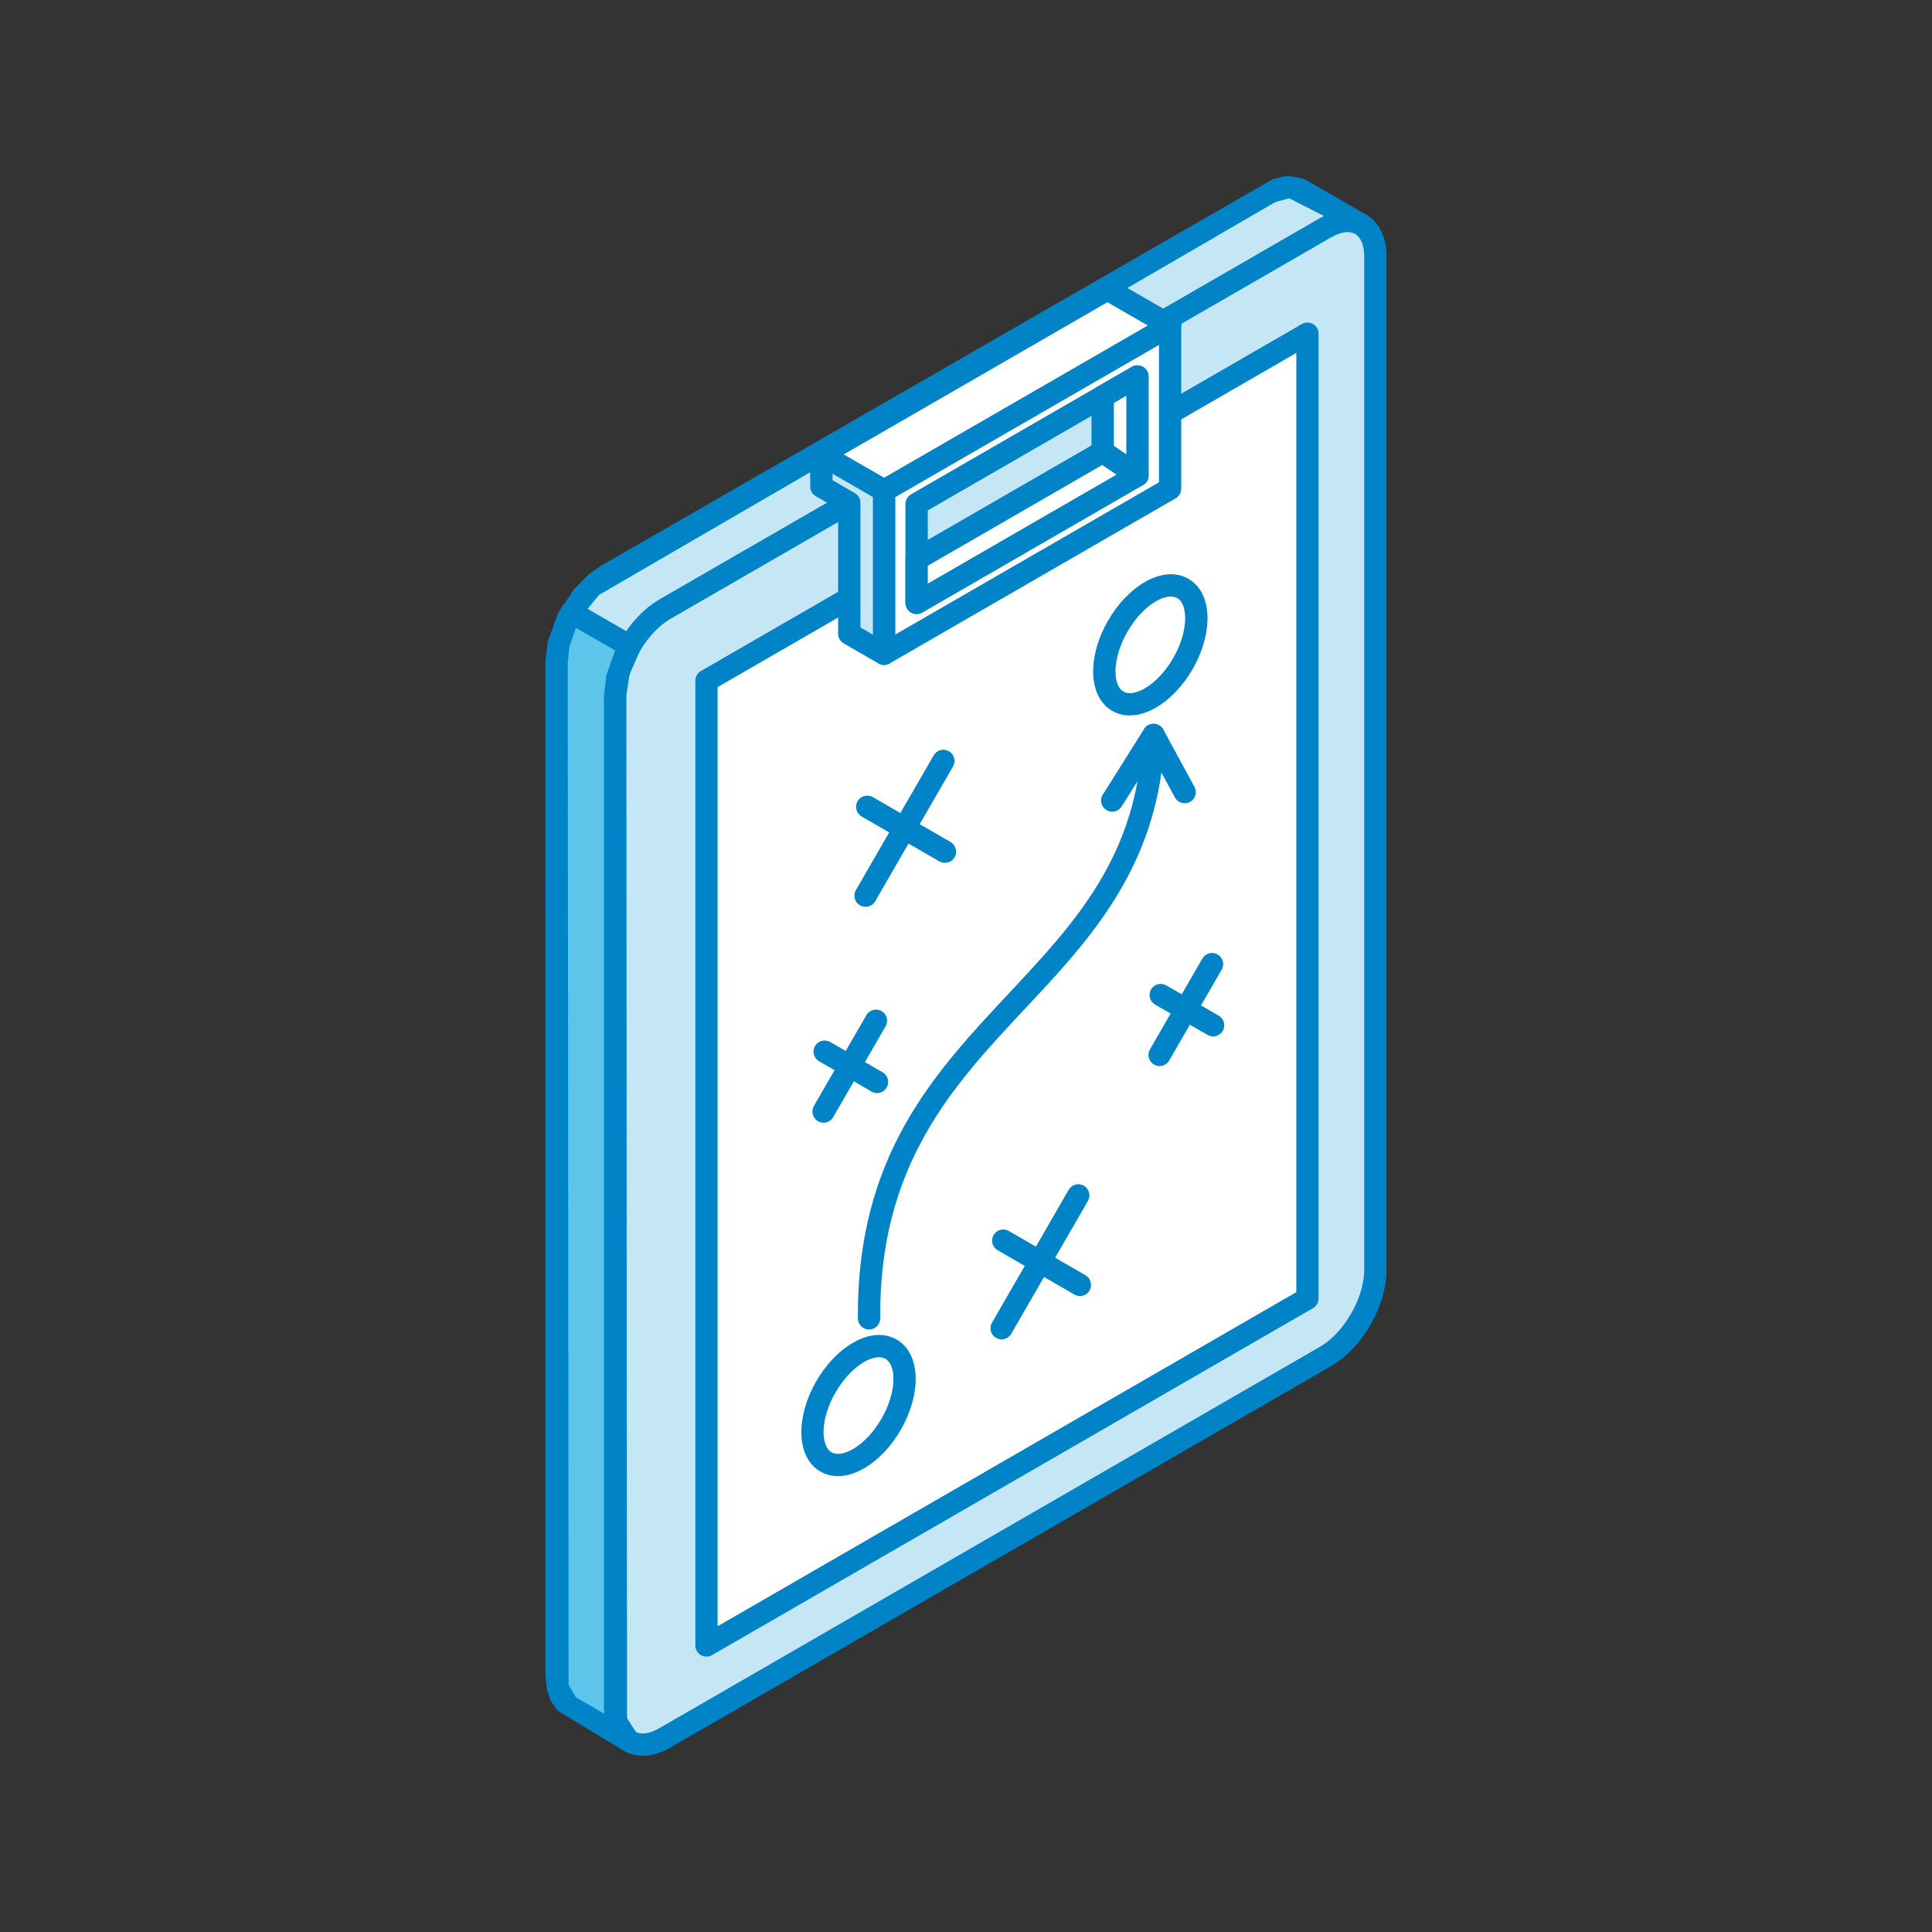 <?xml version="1.0" encoding="UTF-8"?>
<!-- Generator: Adobe Illustrator 26.0.3, SVG Export Plug-In . SVG Version: 6.00 Build 0)  -->
<svg xmlns="http://www.w3.org/2000/svg" xmlns:xlink="http://www.w3.org/1999/xlink" version="1.1" x="0px" y="0px" viewBox="0 0 80 80" style="enable-background:new 0 0 80 80;" xml:space="preserve">
<rect x="0" y="0" width="80" height="80" fill="#333333" stroke="none"/>
<g id="business_x5F_process37">
	<g>
		<polygon style="fill-rule:evenodd;clip-rule:evenodd;fill:#C5E6F4;" points="26.075,72.103 23.654,70.705 23.521,70.61     23.404,70.498 23.298,70.36 23.212,70.2 23.141,70.023 23.09,69.825 23.059,69.604 23.051,69.369 23.051,27.406 23.059,27.156     23.09,26.901 23.141,26.647 23.212,26.384 23.298,26.125 23.404,25.867 23.521,25.616 23.654,25.37 23.803,25.131 23.96,24.899     24.132,24.685 24.313,24.477 24.501,24.288 24.7,24.112 24.904,23.96 25.116,23.826 29.542,21.268 32.177,19.749 45.397,12.115     47.701,10.786 52.464,8.037 52.672,7.927 52.879,7.845 53.079,7.79 53.268,7.758 53.447,7.758 53.619,7.779 53.776,7.826     53.925,7.896 56.346,9.291 56.196,9.224 56.036,9.176 55.868,9.158 55.687,9.158 55.496,9.188 55.3,9.243 55.096,9.326     54.884,9.435 50.122,12.185 47.819,13.513 34.598,21.147 31.962,22.667 27.536,25.225 27.324,25.359 27.12,25.511 26.924,25.687     26.733,25.875 26.552,26.079 26.38,26.298 26.224,26.529 26.075,26.768 25.942,27.015 25.824,27.266 25.723,27.525 25.632,27.783     25.562,28.04 25.511,28.3 25.479,28.554 25.467,28.805 25.467,70.767 25.479,71.003 25.511,71.222 25.562,71.418 25.632,71.598     25.723,71.759 25.824,71.891 25.942,72.01   "></polygon>
		<path style="fill-rule:evenodd;clip-rule:evenodd;fill:#0083C7;" d="M53.388,8.213l-0.544,0.141l-0.169,0.09L24.806,24.633    l-0.626,0.761l-0.533,1.14l-0.137,0.892l0.035,42.335l0.298,0.517l1.175,0.681l-0.009-0.172V28.805l0.103-0.854l0.415-1.132    l0.662-1.022l0.627-0.631l0.474-0.33L54.825,8.945L53.388,8.213L53.388,8.213z M26.075,72.562c-0.079,0-0.156-0.019-0.232-0.063    l-2.761-1.674l-0.274-0.403l-0.164-0.482l-0.056-0.552V27.406l0.102-0.854l0.415-1.132l0.662-1.023l0.626-0.63l0.475-0.33    l27.837-16.02l0.49-0.114l0.244-0.008l0.462,0.087l0.219,0.093l2.453,1.415c0.216,0.126,0.293,0.391,0.179,0.616    c-0.113,0.219-0.38,0.305-0.603,0.204l-0.341-0.1l-0.54,0.142l-0.172,0.09l-27.87,16.19L26.6,26.791l-0.533,1.14l-0.137,0.893    l0.035,42.331l0.372,0.568c0.205,0.141,0.259,0.415,0.127,0.623C26.377,72.488,26.228,72.562,26.075,72.562z"></path>
		<path style="fill-rule:evenodd;clip-rule:evenodd;fill:#C5E6F4;" d="M54.884,56.169l-27.348,15.79    c-1.139,0.658-2.068,0.121-2.068-1.191V28.805c0-1.316,0.929-2.921,2.068-3.58l4.427-2.558l2.636-1.52l13.221-7.634l2.303-1.328    l4.762-2.75c1.137-0.658,2.065-0.121,2.065,1.191v41.963C56.949,53.902,56.021,55.511,54.884,56.169z"></path>
		<path style="fill-rule:evenodd;clip-rule:evenodd;fill:#0083C7;" d="M54.884,56.169h0.012H54.884L54.884,56.169z M55.805,9.611    c-0.204,0-0.438,0.079-0.693,0.22L27.763,25.624c-0.991,0.571-1.833,2.029-1.833,3.18v41.963c0,0.454,0.137,0.796,0.375,0.937    c0.244,0.137,0.605,0.086,0.999-0.145l27.348-15.789c0.996-0.571,1.837-2.029,1.837-3.18V10.626c0-0.455-0.137-0.8-0.375-0.937    C56.024,9.639,55.923,9.611,55.805,9.611L55.805,9.611z M26.615,72.703c-0.279,0-0.535-0.067-0.772-0.204    c-0.54-0.31-0.835-0.93-0.835-1.732V28.805c0-1.488,1.008-3.236,2.296-3.979L54.653,9.036c0.698-0.404,1.383-0.454,1.921-0.145    c0.539,0.313,0.838,0.929,0.838,1.735v41.963c0,1.488-1.011,3.236-2.299,3.98l0,0L27.763,72.359    C27.367,72.585,26.979,72.703,26.615,72.703z"></path>
		<path style="fill-rule:evenodd;clip-rule:evenodd;fill:#FFFFFF;" d="M29.251,28.181v39.954L54.14,53.767V13.818    C45.844,18.604,37.548,23.395,29.251,28.181z"></path>
		<path style="fill-rule:evenodd;clip-rule:evenodd;fill:#0083C7;" d="M29.714,28.452V67.34l23.964-13.835V14.613L29.714,28.452    L29.714,28.452z M29.251,68.598c-0.078,0-0.16-0.02-0.228-0.063c-0.144-0.081-0.23-0.234-0.23-0.399V28.181    c0-0.159,0.086-0.313,0.23-0.395l24.886-14.368c0.144-0.082,0.318-0.082,0.462,0c0.141,0.081,0.228,0.234,0.228,0.399v39.949    c0,0.165-0.087,0.318-0.228,0.4L29.483,68.535C29.413,68.578,29.334,68.598,29.251,68.598z"></path>
		<path style="fill-rule:evenodd;clip-rule:evenodd;fill:#FFFFFF;" d="M37.955,24.962c0-1.473,0-2.617,0-4.093    c3.048-1.759,6.095-3.522,9.143-5.281c0,1.477,0,2.621,0,4.097C44.05,21.445,41.003,23.204,37.955,24.962L37.955,24.962z     M48.45,20.239v-6.762l-11.846,6.84v6.756L48.45,20.239L48.45,20.239z"></path>
		<path style="fill-rule:evenodd;clip-rule:evenodd;fill:#0083C7;" d="M38.417,21.135v3.032l8.222-4.748v-3.031L38.417,21.135    L38.417,21.135z M37.955,25.425c-0.078,0-0.157-0.021-0.231-0.063c-0.142-0.084-0.232-0.237-0.232-0.4v-4.093    c0-0.165,0.09-0.318,0.232-0.4l9.142-5.28c0.145-0.082,0.322-0.079,0.463,0c0.144,0.082,0.231,0.234,0.231,0.399v4.097    c0,0.161-0.087,0.314-0.231,0.396l-9.142,5.281C38.116,25.404,38.034,25.425,37.955,25.425L37.955,25.425z M48.45,20.239h0.011    H48.45L48.45,20.239z M37.066,20.582l10.924-6.305v5.695l-10.924,6.306V20.582L37.066,20.582z M36.604,27.535    c-0.078,0-0.156-0.023-0.227-0.063c-0.145-0.081-0.232-0.235-0.232-0.4v-6.756c0-0.165,0.087-0.317,0.232-0.4l11.845-6.839    c0.141-0.078,0.318-0.078,0.459,0c0.144,0.082,0.231,0.235,0.231,0.399v6.762c0,0.159-0.087,0.313-0.231,0.396l-11.845,6.838    C36.765,27.513,36.686,27.535,36.604,27.535z"></path>
		<polygon style="fill-rule:evenodd;clip-rule:evenodd;fill:#FFFFFF;" points="36.604,20.317 48.45,13.477 46.827,12.542     45.856,11.981 34.011,18.82   "></polygon>
		<path style="fill-rule:evenodd;clip-rule:evenodd;fill:#0083C7;" d="M34.931,18.82l1.673,0.965l10.925-6.307l-1.673-0.964    L34.931,18.82L34.931,18.82z M36.604,20.778c-0.078,0-0.156-0.023-0.227-0.062l-2.594-1.5c-0.144-0.082-0.234-0.232-0.234-0.397    c0-0.164,0.09-0.317,0.234-0.399l11.845-6.84c0.141-0.082,0.314-0.082,0.458,0l2.594,1.497c0.144,0.082,0.231,0.235,0.231,0.399    c0,0.165-0.087,0.318-0.231,0.4l-11.845,6.839C36.765,20.756,36.686,20.778,36.604,20.778z"></path>
		<polygon style="fill-rule:evenodd;clip-rule:evenodd;fill:#5DC5EA;" points="26.075,72.103 23.654,70.705 23.521,70.61     23.404,70.498 23.298,70.36 23.212,70.2 23.141,70.023 23.09,69.825 23.059,69.604 23.051,69.369 23.051,27.406 23.059,27.156     23.09,26.901 23.141,26.643 23.212,26.384 23.298,26.125 23.404,25.867 23.521,25.616 23.654,25.37 23.662,25.359 26.083,26.756     26.075,26.768 25.942,27.015 25.824,27.266 25.723,27.525 25.629,27.783 25.562,28.04 25.511,28.3 25.479,28.554 25.467,28.805     25.467,70.767 25.479,71.003 25.511,71.222 25.562,71.418 25.629,71.598 25.723,71.759 25.824,71.891 25.942,72.01   "></polygon>
		<path style="fill-rule:evenodd;clip-rule:evenodd;fill:#0083C7;" d="M23.85,26.001l-0.267,0.763l-0.074,0.662l0.035,42.335    l0.298,0.517l1.175,0.681l-0.009-0.172V28.805l0.103-0.854l0.36-1.018L23.85,26.001L23.85,26.001z M26.075,72.562    c-0.079,0-0.156-0.019-0.228-0.063l-2.765-1.674l-0.274-0.403l-0.164-0.485l-0.056-0.549V27.406l0.102-0.854l0.415-1.132    l0.145-0.271c0.059-0.11,0.16-0.196,0.282-0.227c0.118-0.036,0.256-0.024,0.36,0.036l2.422,1.398    c0.106,0.062,0.184,0.165,0.216,0.281c0.031,0.118,0.012,0.244-0.051,0.349l-0.412,0.944l-0.137,0.893l0.035,42.331l0.372,0.568    c0.205,0.137,0.263,0.415,0.13,0.623C26.38,72.483,26.228,72.562,26.075,72.562z"></path>
		<polygon style="fill-rule:evenodd;clip-rule:evenodd;fill:#C5E6F4;" points="34.011,20.152 35.166,20.818 35.166,26.243     36.604,27.073 36.604,20.317 34.011,18.82   "></polygon>
		<path style="fill-rule:evenodd;clip-rule:evenodd;fill:#0083C7;" d="M35.629,25.981l0.516,0.297v-5.696l-1.671-0.967v0.27    l0.92,0.533c0.144,0.082,0.235,0.235,0.235,0.4V25.981L35.629,25.981z M36.604,27.535c-0.078,0-0.156-0.023-0.227-0.063    l-1.438-0.829c-0.144-0.083-0.234-0.235-0.234-0.4v-5.159l-0.921-0.537c-0.144-0.078-0.234-0.234-0.234-0.396V18.82    c0-0.164,0.09-0.317,0.234-0.399c0.142-0.082,0.318-0.082,0.458,0l2.594,1.496c0.144,0.083,0.231,0.235,0.231,0.4v6.756    c0,0.165-0.087,0.319-0.231,0.4C36.765,27.513,36.686,27.535,36.604,27.535z"></path>
		<polygon style="fill-rule:evenodd;clip-rule:evenodd;fill:#FFFFFF;" points="45.66,16.42 45.66,18.716 47.098,19.686     47.098,15.588   "></polygon>
		<path style="fill-rule:evenodd;clip-rule:evenodd;fill:#0083C7;" d="M46.123,18.469l0.516,0.348v-2.428l-0.516,0.297V18.469    L46.123,18.469z M47.098,20.144c-0.091,0-0.181-0.027-0.255-0.078l-1.443-0.971c-0.125-0.087-0.203-0.232-0.203-0.379V16.42    c0-0.161,0.087-0.319,0.234-0.4l1.438-0.83c0.141-0.082,0.318-0.079,0.459,0c0.144,0.082,0.231,0.234,0.231,0.399v4.097    c0,0.168-0.094,0.326-0.247,0.403C47.247,20.129,47.172,20.144,47.098,20.144z"></path>
		<polygon style="fill-rule:evenodd;clip-rule:evenodd;fill:#FFFFFF;" points="37.955,23.16 45.66,18.716 47.098,19.686     37.955,24.962   "></polygon>
		<path style="fill-rule:evenodd;clip-rule:evenodd;fill:#0083C7;" d="M38.417,23.426v0.74l7.815-4.512l-0.592-0.4L38.417,23.426    L38.417,23.426z M37.955,25.425c-0.078,0-0.157-0.021-0.231-0.063c-0.142-0.084-0.232-0.237-0.232-0.4V23.16    c0-0.164,0.09-0.316,0.232-0.398l7.708-4.446c0.15-0.09,0.341-0.084,0.487,0.015l1.437,0.972c0.133,0.089,0.207,0.238,0.204,0.399    c-0.008,0.157-0.094,0.301-0.231,0.379l-9.142,5.281C38.116,25.404,38.034,25.425,37.955,25.425z"></path>
		<path style="fill-rule:evenodd;clip-rule:evenodd;fill:#0083C7;" d="M47.861,24.899c-0.905,0.526-1.671,1.853-1.671,2.903    c0,0.411,0.117,0.713,0.328,0.835c0.204,0.121,0.529,0.074,0.886-0.133c0.908-0.526,1.671-1.853,1.671-2.903    c0-0.412-0.116-0.717-0.325-0.835C48.543,24.645,48.218,24.692,47.861,24.899L47.861,24.899L47.861,24.899z M46.78,29.624    c-0.259,0-0.505-0.063-0.724-0.187c-0.509-0.295-0.791-0.875-0.791-1.635c0-1.386,0.939-3.008,2.139-3.701l0,0    c0.657-0.379,1.3-0.427,1.806-0.133c0.508,0.294,0.79,0.874,0.79,1.634c0,1.386-0.94,3.008-2.139,3.701    C47.489,29.518,47.121,29.624,46.78,29.624z"></path>
		<path style="fill-rule:evenodd;clip-rule:evenodd;fill:#0083C7;" d="M35.778,56.396c-0.908,0.53-1.677,1.858-1.677,2.903    c0,0.412,0.121,0.717,0.328,0.838c0.209,0.118,0.534,0.071,0.89-0.132c0.909-0.526,1.677-1.857,1.677-2.903    c0-0.415-0.123-0.716-0.33-0.835C36.455,56.141,36.13,56.192,35.778,56.396L35.778,56.396L35.778,56.396z M34.697,61.124    c-0.259,0-0.509-0.066-0.729-0.192c-0.505-0.294-0.786-0.873-0.786-1.633c0-1.382,0.939-3.008,2.137-3.697l0,0    c0.654-0.38,1.296-0.431,1.81-0.134c0.505,0.295,0.787,0.875,0.787,1.634c0,1.383-0.94,3.008-2.139,3.698    C35.406,61.019,35.037,61.124,34.697,61.124z"></path>
		<path style="fill-rule:evenodd;clip-rule:evenodd;fill:#0083C7;" d="M35.985,55.053c-0.255,0-0.458-0.204-0.462-0.455    c-0.051-6.732,3.15-10.152,6.243-13.455c2.759-2.946,5.362-5.726,5.539-10.728c0.008-0.209,0.154-0.385,0.357-0.431    c0.192-0.047,0.408,0.043,0.509,0.228l1.289,2.37c0.121,0.223,0.043,0.502-0.184,0.622c-0.223,0.121-0.501,0.04-0.627-0.184    l-0.556-1.03c-0.628,4.415-3.177,7.141-5.653,9.781c-2.973,3.173-6.044,6.456-5.993,12.821c0,0.25-0.207,0.462-0.459,0.462H35.985    z"></path>
		<path style="fill-rule:evenodd;clip-rule:evenodd;fill:#0083C7;" d="M46.051,33.612c-0.081,0-0.167-0.025-0.242-0.075    c-0.216-0.134-0.283-0.419-0.145-0.631l1.712-2.723c0.133-0.216,0.419-0.278,0.634-0.141c0.216,0.133,0.283,0.42,0.146,0.635    l-1.713,2.718C46.357,33.533,46.204,33.612,46.051,33.612z"></path>
		<path style="fill-rule:evenodd;clip-rule:evenodd;fill:#0083C7;" d="M35.84,37.547c-0.082,0-0.156-0.019-0.231-0.058    c-0.22-0.13-0.294-0.408-0.169-0.631l3.223-5.582c0.13-0.223,0.412-0.293,0.627-0.168c0.224,0.126,0.298,0.408,0.172,0.63    l-3.223,5.583C36.154,37.468,35.998,37.547,35.84,37.547z"></path>
		<path style="fill-rule:evenodd;clip-rule:evenodd;fill:#0083C7;" d="M39.13,35.726c-0.078,0-0.157-0.02-0.231-0.057l-3.224-1.861    c-0.219-0.133-0.294-0.411-0.168-0.631c0.129-0.223,0.407-0.294,0.631-0.172l3.223,1.861c0.219,0.133,0.293,0.412,0.168,0.631    C39.444,35.644,39.291,35.726,39.13,35.726z"></path>
		<path style="fill-rule:evenodd;clip-rule:evenodd;fill:#0083C7;" d="M41.472,55.46c-0.078,0-0.153-0.021-0.227-0.063    c-0.22-0.126-0.298-0.408-0.169-0.627l3.177-5.504c0.126-0.219,0.406-0.294,0.627-0.168c0.222,0.129,0.294,0.412,0.168,0.631    l-3.177,5.503C41.786,55.377,41.633,55.46,41.472,55.46z"></path>
		<path style="fill-rule:evenodd;clip-rule:evenodd;fill:#0083C7;" d="M44.716,53.667c-0.078,0-0.156-0.024-0.227-0.063    l-3.177-1.834c-0.223-0.125-0.298-0.411-0.168-0.63c0.125-0.22,0.407-0.295,0.627-0.169l3.177,1.834    c0.219,0.128,0.294,0.411,0.168,0.63C45.029,53.583,44.876,53.667,44.716,53.667z"></path>
		<path style="fill-rule:evenodd;clip-rule:evenodd;fill:#0083C7;" d="M48.018,44.144c-0.083,0-0.16-0.021-0.231-0.064    c-0.224-0.125-0.298-0.407-0.169-0.626l2.17-3.765c0.13-0.219,0.412-0.293,0.631-0.168c0.22,0.13,0.294,0.412,0.168,0.631    l-2.173,3.76C48.328,44.061,48.174,44.144,48.018,44.144z"></path>
		<path style="fill-rule:evenodd;clip-rule:evenodd;fill:#0083C7;" d="M50.232,42.917c-0.079,0-0.154-0.024-0.228-0.062    l-2.173-1.257c-0.22-0.127-0.294-0.404-0.169-0.627c0.129-0.222,0.411-0.294,0.631-0.168l2.17,1.253    c0.222,0.13,0.297,0.412,0.168,0.631C50.545,42.831,50.392,42.917,50.232,42.917z"></path>
		<path style="fill-rule:evenodd;clip-rule:evenodd;fill:#0083C7;" d="M34.101,46.49c-0.078,0-0.156-0.023-0.231-0.063    c-0.219-0.129-0.294-0.411-0.169-0.631l2.174-3.76c0.126-0.219,0.408-0.297,0.627-0.168c0.223,0.125,0.298,0.406,0.169,0.627    l-2.17,3.763C34.414,46.404,34.262,46.49,34.101,46.49z"></path>
		<path style="fill-rule:evenodd;clip-rule:evenodd;fill:#0083C7;" d="M36.317,45.261c-0.077,0-0.156-0.021-0.23-0.063l-2.171-1.254    c-0.222-0.129-0.297-0.408-0.168-0.63c0.125-0.219,0.406-0.29,0.626-0.169l2.174,1.257c0.219,0.126,0.293,0.407,0.168,0.628    C36.632,45.177,36.479,45.261,36.317,45.261z"></path>
	</g>
</g>
<g id="Layer_1">
</g>
</svg>
